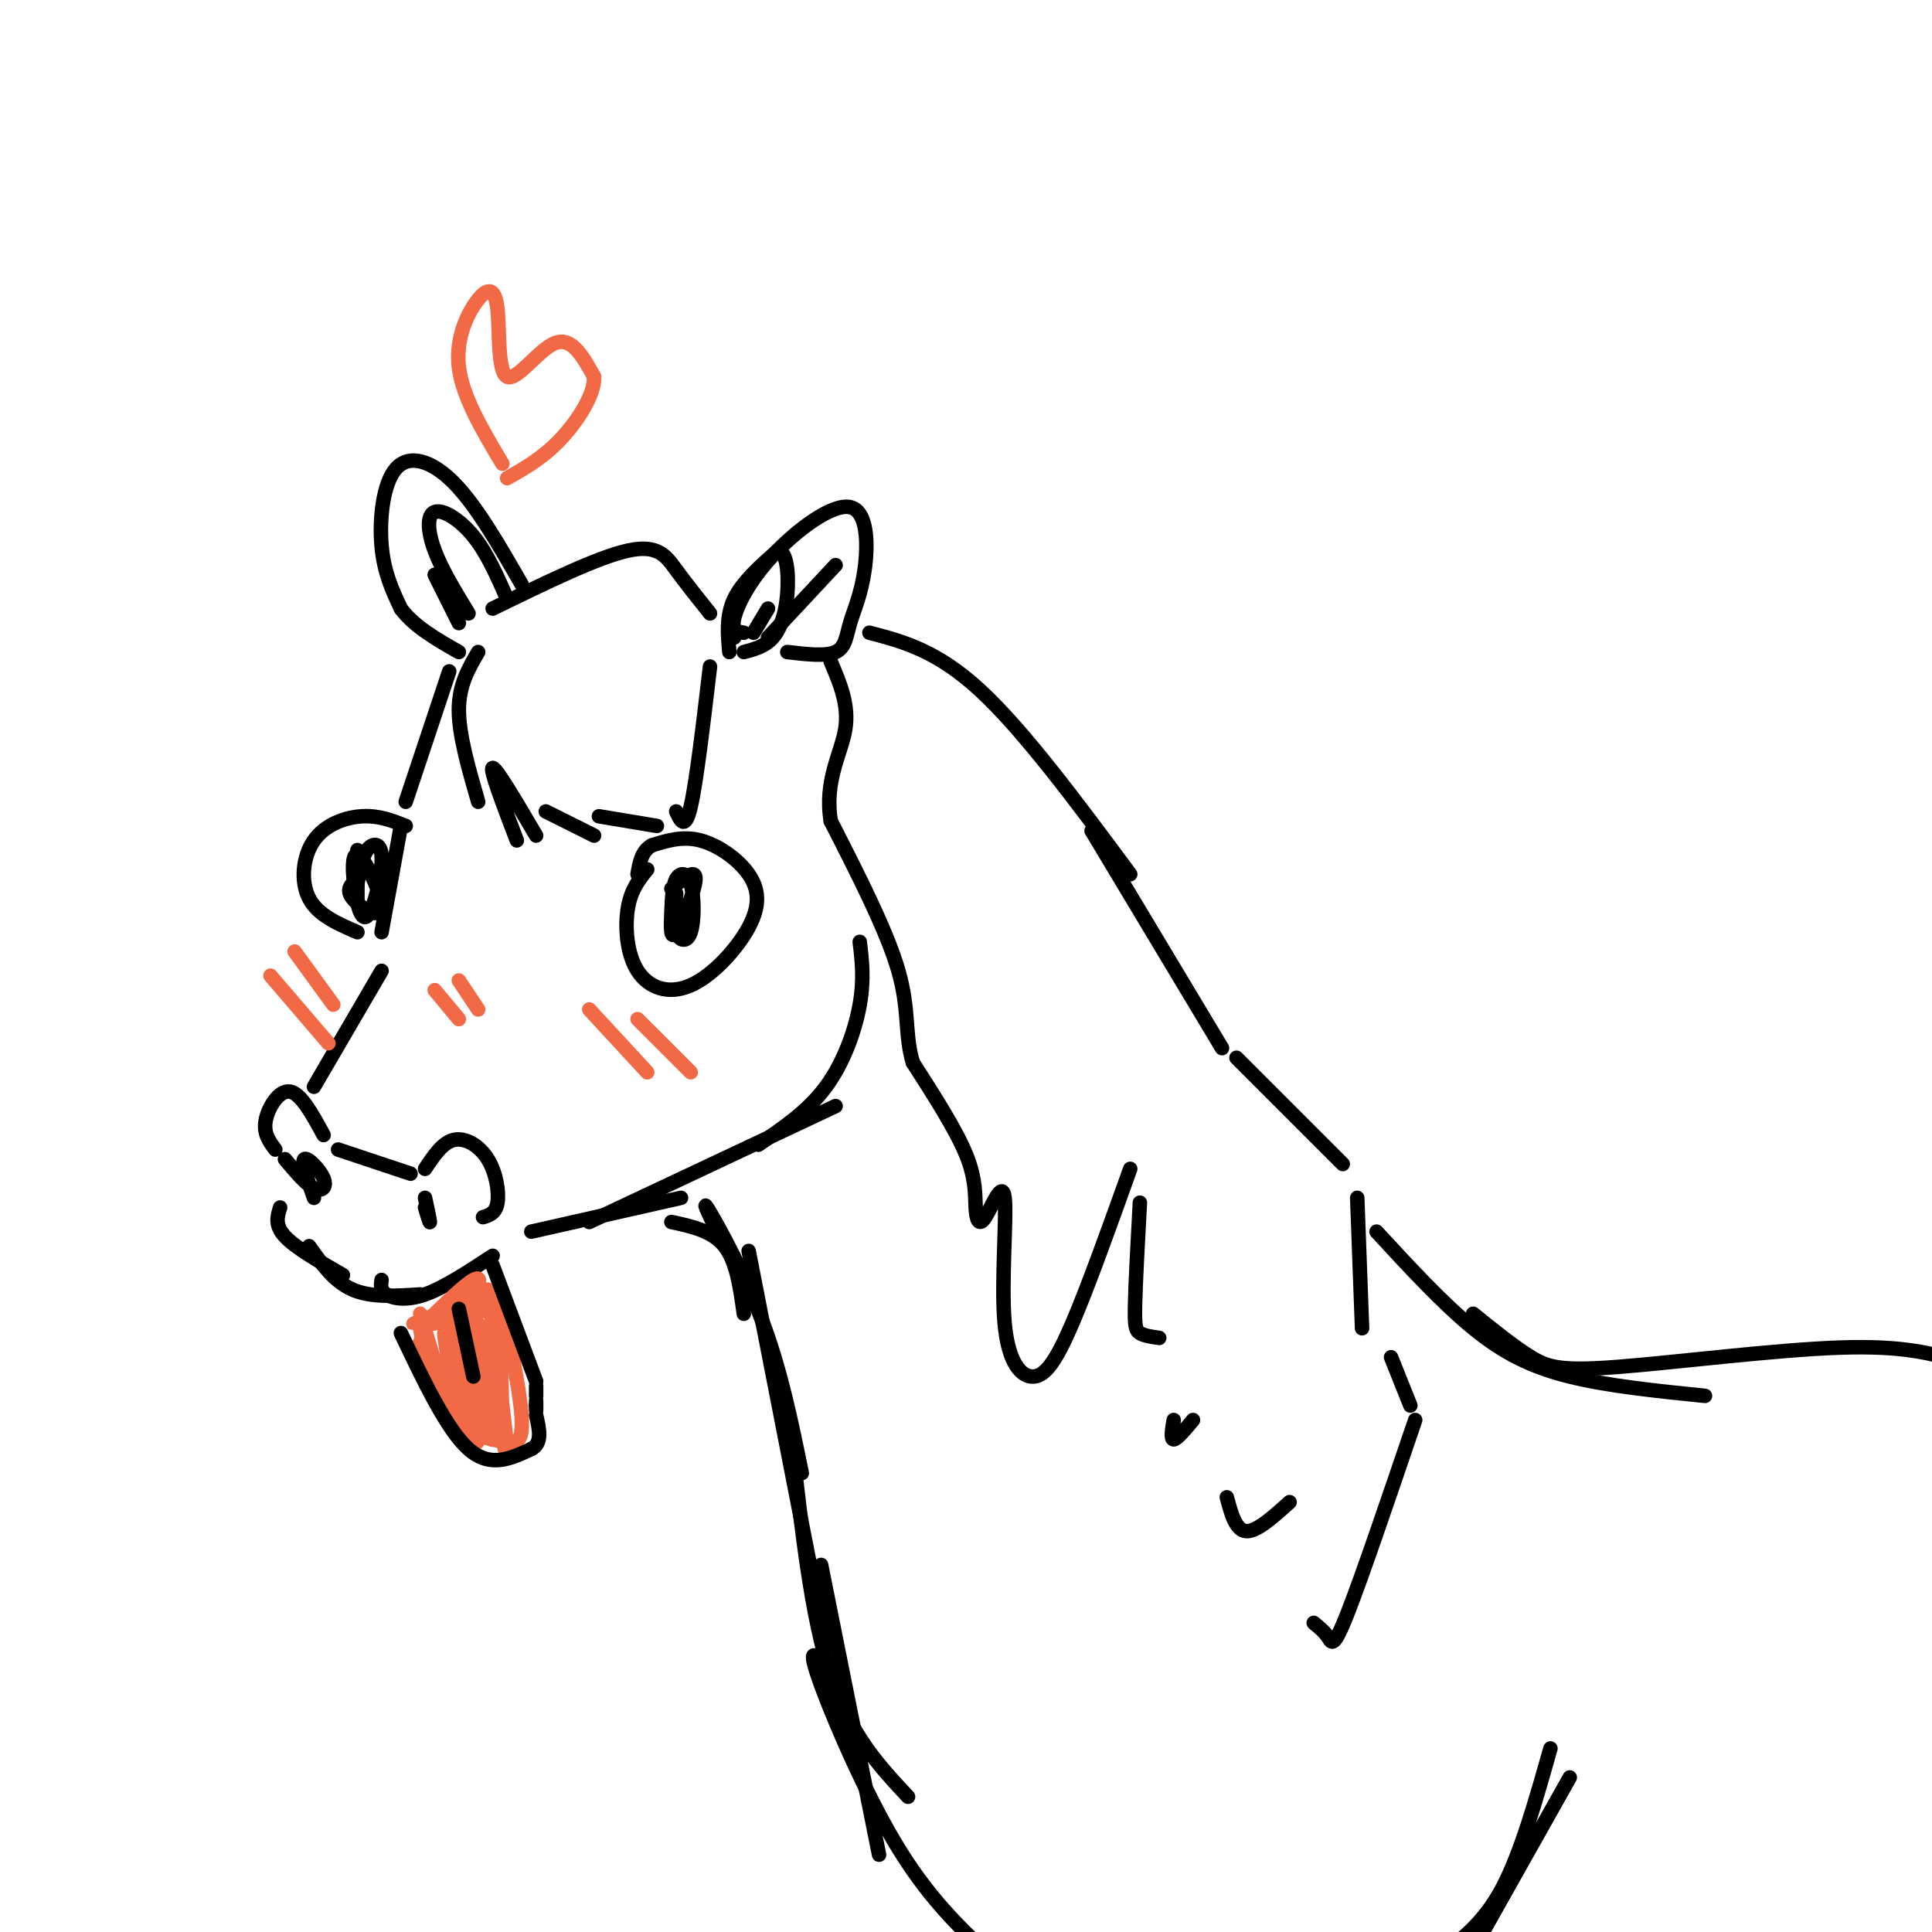 <svg viewBox='0 0 400 400' version='1.1' xmlns='http://www.w3.org/2000/svg' xmlns:xlink='http://www.w3.org/1999/xlink'><g fill='none' stroke='rgb(0,0,0)' stroke-width='3' stroke-linecap='round' stroke-linejoin='round'><path d='M151,135c-0.333,-3.750 -0.667,-7.500 1,-11c1.667,-3.500 5.333,-6.750 9,-10'/><path d='M161,114c1.952,-0.012 2.333,4.958 2,9c-0.333,4.042 -1.381,7.155 -3,9c-1.619,1.845 -3.810,2.423 -6,3'/><path d='M156,131c0.000,0.000 3.000,-5.000 3,-5'/><path d='M152,131c0.000,0.000 0.000,1.000 0,1'/><path d='M147,127c-2.467,-3.089 -4.933,-6.178 -7,-9c-2.067,-2.822 -3.733,-5.378 -10,-4c-6.267,1.378 -17.133,6.689 -28,12'/><path d='M99,135c-2.000,3.417 -4.000,6.833 -4,12c0.000,5.167 2.000,12.083 4,19'/><path d='M107,174c-2.833,-7.417 -5.667,-14.833 -5,-15c0.667,-0.167 4.833,6.917 9,14'/><path d='M113,168c0.000,0.000 10.000,5.000 10,5'/><path d='M124,169c0.000,0.000 12.000,2.000 12,2'/><path d='M140,168c0.917,2.000 1.833,4.000 3,-1c1.167,-5.000 2.583,-17.000 4,-29'/><path d='M105,124c-2.095,-4.768 -4.190,-9.536 -7,-13c-2.810,-3.464 -6.333,-5.625 -8,-5c-1.667,0.625 -1.476,4.036 0,8c1.476,3.964 4.238,8.482 7,13'/><path d='M93,139c0.000,0.000 -9.000,27.000 -9,27'/><path d='M84,171c-2.762,-1.095 -5.524,-2.190 -9,-2c-3.476,0.190 -7.667,1.667 -10,5c-2.333,3.333 -2.810,8.524 -1,12c1.810,3.476 5.905,5.238 10,7'/><path d='M83,171c0.000,0.000 -4.000,22.000 -4,22'/><path d='M74,176c0.000,0.000 0.000,11.000 0,11'/><path d='M134,180c-1.676,2.078 -3.353,4.156 -4,8c-0.647,3.844 -0.266,9.456 2,13c2.266,3.544 6.417,5.022 11,3c4.583,-2.022 9.600,-7.542 12,-12c2.400,-4.458 2.185,-7.854 0,-11c-2.185,-3.146 -6.338,-6.042 -10,-7c-3.662,-0.958 -6.831,0.021 -10,1'/><path d='M135,175c-2.167,1.167 -2.583,3.583 -3,6'/><path d='M140,185c-0.317,3.097 -0.635,6.194 0,8c0.635,1.806 2.221,2.321 3,0c0.779,-2.321 0.749,-7.477 0,-10c-0.749,-2.523 -2.217,-2.414 -3,-1c-0.783,1.414 -0.880,4.132 -1,7c-0.120,2.868 -0.263,5.888 1,4c1.263,-1.888 3.932,-8.682 4,-11c0.068,-2.318 -2.466,-0.159 -5,2'/><path d='M74,182c-1.249,1.057 -2.498,2.114 -1,4c1.498,1.886 5.742,4.599 6,2c0.258,-2.599 -3.471,-10.512 -5,-11c-1.529,-0.488 -0.857,6.449 0,10c0.857,3.551 1.900,3.715 3,1c1.100,-2.715 2.258,-8.308 2,-11c-0.258,-2.692 -1.931,-2.483 -3,-1c-1.069,1.483 -1.535,4.242 -2,7'/><path d='M79,201c0.000,0.000 -14.000,24.000 -14,24'/><path d='M57,238c-1.244,-1.667 -2.489,-3.333 -2,-6c0.489,-2.667 2.711,-6.333 5,-6c2.289,0.333 4.644,4.667 7,9'/><path d='M70,238c0.000,0.000 15.000,5.000 15,5'/><path d='M88,242c1.821,-2.738 3.643,-5.476 6,-6c2.357,-0.524 5.250,1.167 7,4c1.750,2.833 2.357,6.810 2,9c-0.357,2.190 -1.679,2.595 -3,3'/><path d='M59,240c2.179,2.595 4.357,5.190 6,6c1.643,0.810 2.750,-0.167 2,-2c-0.750,-1.833 -3.357,-4.524 -4,-4c-0.643,0.524 0.679,4.262 2,8'/><path d='M88,250c0.500,1.667 1.000,3.333 1,3c0.000,-0.333 -0.500,-2.667 -1,-5'/><path d='M58,250c-0.583,1.833 -1.167,3.667 1,6c2.167,2.333 7.083,5.167 12,8'/><path d='M64,258c2.583,3.667 5.167,7.333 9,9c3.833,1.667 8.917,1.333 14,1'/><path d='M79,265c-0.156,1.089 -0.311,2.178 1,3c1.311,0.822 4.089,1.378 8,0c3.911,-1.378 8.956,-4.689 14,-8'/><path d='M154,131c-1.296,-0.184 -2.592,-0.369 -2,-3c0.592,-2.631 3.073,-7.709 8,-13c4.927,-5.291 12.301,-10.793 16,-10c3.699,0.793 3.723,7.883 3,13c-0.723,5.117 -2.195,8.262 -3,11c-0.805,2.738 -0.944,5.068 -3,6c-2.056,0.932 -6.028,0.466 -10,0'/><path d='M159,132c0.000,0.000 14.000,-15.000 14,-15'/><path d='M108,121c-4.673,-8.137 -9.345,-16.274 -14,-21c-4.655,-4.726 -9.292,-6.042 -12,-3c-2.708,3.042 -3.488,10.440 -3,16c0.488,5.560 2.244,9.280 4,13'/><path d='M83,126c2.667,3.667 7.333,6.333 12,9'/><path d='M90,119c0.000,0.000 5.000,10.000 5,10'/><path d='M110,255c0.000,0.000 31.000,-7.000 31,-7'/><path d='M122,253c0.000,0.000 51.000,-24.000 51,-24'/><path d='M157,237c5.133,-3.467 10.267,-6.933 14,-12c3.733,-5.067 6.067,-11.733 7,-17c0.933,-5.267 0.467,-9.133 0,-13'/><path d='M180,131c7.000,1.833 14.000,3.667 23,12c9.000,8.333 20.000,23.167 31,38'/><path d='M226,172c0.000,0.000 27.000,45.000 27,45'/><path d='M256,219c0.000,0.000 22.000,22.000 22,22'/><path d='M281,248c0.000,0.000 1.000,27.000 1,27'/><path d='M288,281c0.000,0.000 4.000,10.000 4,10'/><path d='M293,294c-5.533,16.267 -11.067,32.533 -14,40c-2.933,7.467 -3.267,6.133 -4,5c-0.733,-1.133 -1.867,-2.067 -3,-3'/><path d='M267,311c-3.417,3.083 -6.833,6.167 -9,6c-2.167,-0.167 -3.083,-3.583 -4,-7'/><path d='M247,294c-1.667,2.000 -3.333,4.000 -4,4c-0.667,0.000 -0.333,-2.000 0,-4'/><path d='M240,277c-1.556,-0.222 -3.111,-0.444 -4,-1c-0.889,-0.556 -1.111,-1.444 -1,-6c0.111,-4.556 0.556,-12.778 1,-21'/><path d='M234,242c-4.355,12.165 -8.711,24.331 -12,32c-3.289,7.669 -5.512,10.842 -8,11c-2.488,0.158 -5.240,-2.699 -6,-11c-0.760,-8.301 0.473,-22.048 0,-26c-0.473,-3.952 -2.653,1.889 -4,4c-1.347,2.111 -1.863,0.491 -2,-2c-0.137,-2.491 0.104,-5.855 -2,-11c-2.104,-5.145 -6.552,-12.073 -11,-19'/><path d='M189,220c-1.756,-5.800 -0.644,-10.800 -3,-19c-2.356,-8.200 -8.178,-19.600 -14,-31'/><path d='M172,170c-1.378,-8.422 2.178,-13.978 3,-19c0.822,-5.022 -1.089,-9.511 -3,-14'/><path d='M139,253c4.250,0.917 8.500,1.833 11,5c2.500,3.167 3.250,8.583 4,14'/><path d='M148,254c-1.467,-3.133 -2.933,-6.267 -1,-3c1.933,3.267 7.267,12.933 11,23c3.733,10.067 5.867,20.533 8,31'/><path d='M155,259c0.000,0.000 16.000,82.000 16,82'/><path d='M164,299c2.000,17.917 4.000,35.833 8,48c4.000,12.167 10.000,18.583 16,25'/><path d='M285,255c6.844,7.422 13.689,14.844 20,20c6.311,5.156 12.089,8.044 20,10c7.911,1.956 17.956,2.978 28,4'/><path d='M305,272c4.256,3.440 8.512,6.881 12,9c3.488,2.119 6.208,2.917 18,2c11.792,-0.917 32.655,-3.548 46,-4c13.345,-0.452 19.173,1.274 25,3'/><path d='M170,324c0.000,0.000 12.000,60.000 12,60'/><path d='M173,348c-3.022,-4.200 -6.044,-8.400 -4,-2c2.044,6.400 9.156,23.400 16,35c6.844,11.600 13.422,17.800 20,24'/><path d='M321,362c-3.083,10.917 -6.167,21.833 -10,29c-3.833,7.167 -8.417,10.583 -13,14'/><path d='M325,368c0.000,0.000 -27.000,48.000 -27,48'/></g>
<g fill='none' stroke='rgb(242,105,70)' stroke-width='3' stroke-linecap='round' stroke-linejoin='round'><path d='M87,275c1.179,7.107 2.357,14.214 5,18c2.643,3.786 6.750,4.250 10,5c3.250,0.750 5.643,1.786 6,-2c0.357,-3.786 -1.321,-12.393 -3,-21'/><path d='M105,275c-1.167,-4.833 -2.583,-6.417 -4,-8'/><path d='M87,272c3.899,13.083 7.798,26.167 8,24c0.202,-2.167 -3.292,-19.583 -3,-20c0.292,-0.417 4.369,16.167 6,21c1.631,4.833 0.815,-2.083 0,-9'/><path d='M98,288c-1.482,-6.579 -5.187,-18.528 -4,-14c1.187,4.528 7.267,25.533 8,24c0.733,-1.533 -3.879,-25.605 -4,-27c-0.121,-1.395 4.251,19.887 6,27c1.749,7.113 0.874,0.056 0,-7'/><path d='M104,291c-0.885,-4.997 -3.096,-13.991 -4,-16c-0.904,-2.009 -0.500,2.967 0,8c0.500,5.033 1.096,10.124 2,8c0.904,-2.124 2.115,-11.464 1,-16c-1.115,-4.536 -4.558,-4.268 -8,-4'/><path d='M95,271c-3.155,0.380 -7.041,3.329 -5,3c2.041,-0.329 10.011,-3.935 9,-4c-1.011,-0.065 -11.003,3.410 -13,4c-1.997,0.590 4.002,-1.705 10,-4'/><path d='M96,270c2.708,-2.402 4.478,-6.407 2,-5c-2.478,1.407 -9.206,8.225 -9,8c0.206,-0.225 7.344,-7.493 11,-5c3.656,2.493 3.828,14.746 4,27'/><path d='M104,295c0.667,4.000 0.333,0.500 0,-3'/><path d='M88,277c-1.022,0.711 -2.044,1.422 -1,5c1.044,3.578 4.156,10.022 7,13c2.844,2.978 5.422,2.489 8,2'/><path d='M122,209c0.000,0.000 12.000,13.000 12,13'/><path d='M132,211c0.000,0.000 11.000,11.000 11,11'/><path d='M90,205c0.000,0.000 5.000,6.000 5,6'/><path d='M95,203c0.000,0.000 4.000,6.000 4,6'/><path d='M56,202c0.000,0.000 12.000,14.000 12,14'/><path d='M61,197c0.000,0.000 8.000,11.000 8,11'/><path d='M104,96c-4.134,-6.938 -8.268,-13.877 -9,-20c-0.732,-6.123 1.936,-11.431 4,-14c2.064,-2.569 3.522,-2.400 4,2c0.478,4.400 -0.025,13.031 2,14c2.025,0.969 6.579,-5.723 10,-7c3.421,-1.277 5.711,2.862 8,7'/><path d='M123,78c0.178,3.622 -3.378,9.178 -7,13c-3.622,3.822 -7.311,5.911 -11,8'/></g>
<g fill='none' stroke='rgb(0,0,0)' stroke-width='3' stroke-linecap='round' stroke-linejoin='round'><path d='M83,276c4.750,10.000 9.500,20.000 14,24c4.500,4.000 8.750,2.000 13,0'/><path d='M110,300c2.333,-1.167 1.667,-4.083 1,-7'/><path d='M111,292c0.000,0.000 0.000,-1.000 0,-1'/><path d='M111,291c0.000,0.000 0.000,-1.000 0,-1'/><path d='M111,289c0.000,0.000 0.000,-2.000 0,-2'/><path d='M111,286c0.000,0.000 -9.000,-24.000 -9,-24'/><path d='M95,271c0.000,0.000 3.000,14.000 3,14'/></g>
</svg>